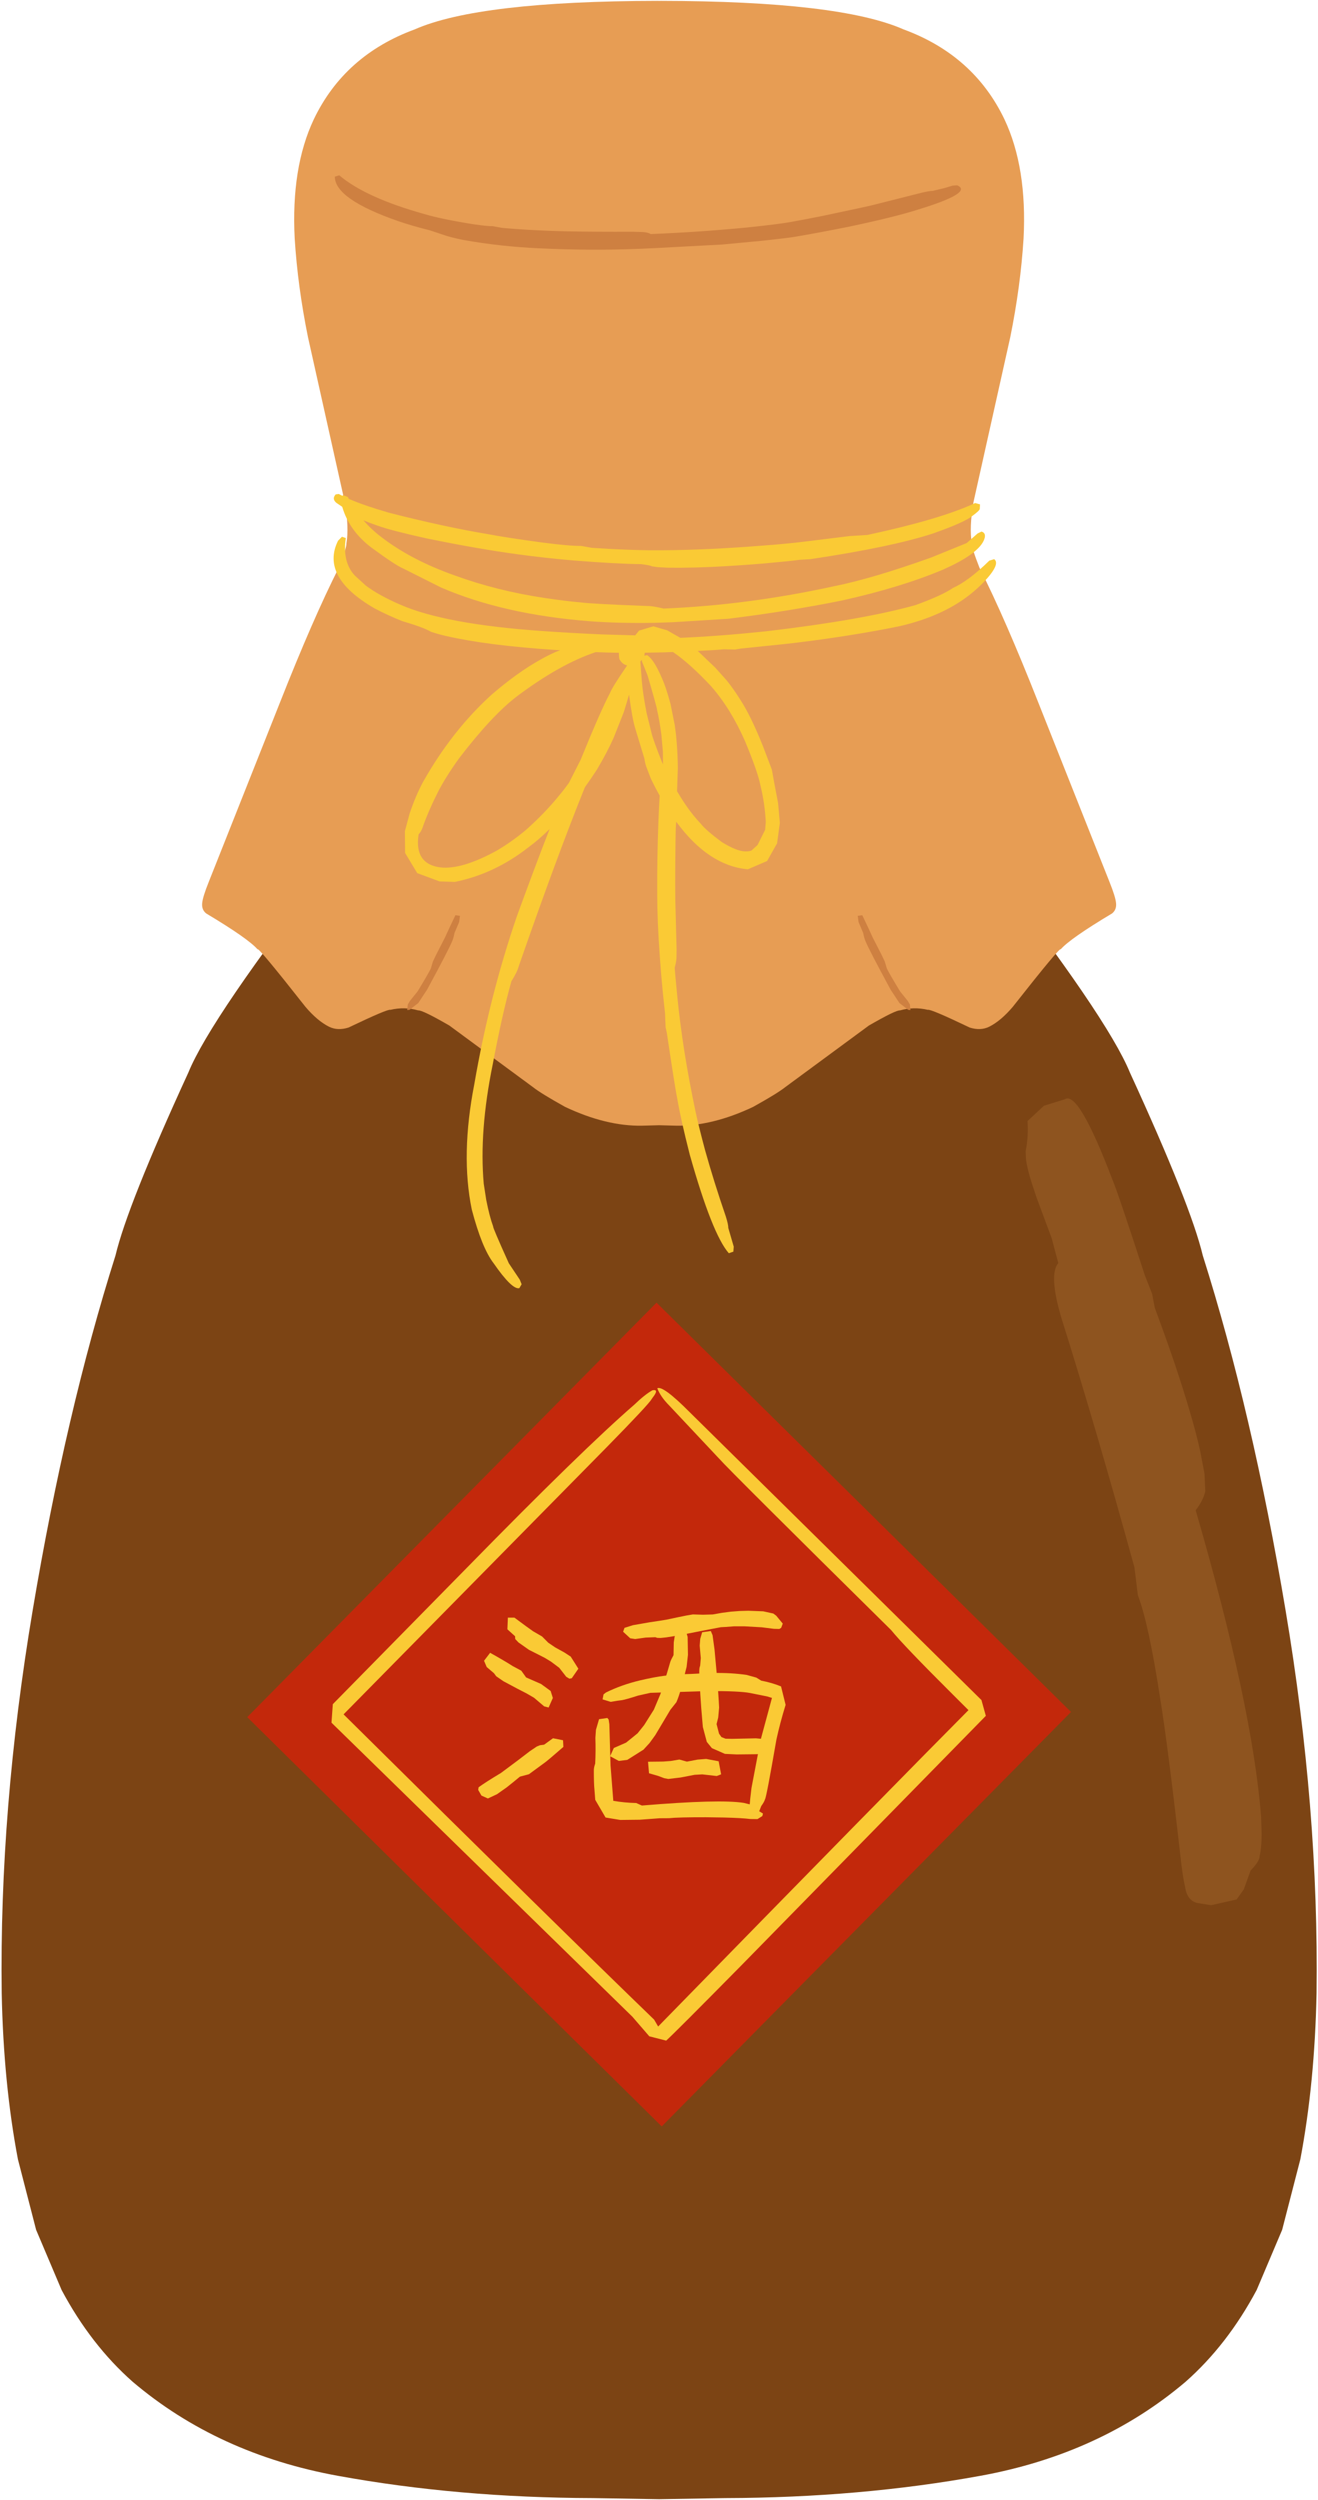 <?xml version="1.0" encoding="UTF-8"?>
<!DOCTYPE svg PUBLIC '-//W3C//DTD SVG 1.0//EN'
          'http://www.w3.org/TR/2001/REC-SVG-20010904/DTD/svg10.dtd'>
<svg height="975" preserveAspectRatio="xMidYMid meet" version="1.0" viewBox="-0.6 0.0 514.3 974.9" width="514" xmlns="http://www.w3.org/2000/svg" xmlns:xlink="http://www.w3.org/1999/xlink" zoomAndPan="magnify"
><g id="change1_1"
  ><path d="M501.054,628.055c-8.673-51.678-19.441-97.825-32.304-138.437c-3.101-13.08-12.588-36.904-28.462-71.469 c-5.806-14.211-24.578-41.771-56.317-82.679c-8.557-16.596-12.831-27.7-12.823-33.313c-1.572-3.215-2.719-19.359-3.438-48.432 c0.998-44.638,1.237-76.44,0.714-95.406c-0.399-12.334-1.451-23.802-3.159-34.401l-3.296-14.869 c-10.73-32.846-34.544-48.242-71.439-46.185c-8.382-0.193-19.706,0.678-33.931,2.601c-14.225-1.923-25.548-2.794-33.932-2.601 c-36.894-2.057-60.707,13.339-71.438,46.185l-3.294,14.869c-1.707,10.6-2.761,22.067-3.16,34.401 c-0.522,18.966-0.285,50.768,0.714,95.406c-0.721,29.072-1.867,45.216-3.439,48.432c0.01,5.613-4.264,16.717-12.823,33.313 c-31.74,40.908-50.512,68.467-56.316,82.679c-15.875,34.564-25.361,58.389-28.462,71.469 c-12.863,40.611-23.63,86.758-32.305,138.437C3.468,679.737-0.559,729.52,0.063,777.406c0.468,23.479,2.579,45.092,6.33,64.836 l7.096,27.52l9.954,23.498c7.616,14.269,16.865,26.206,27.747,35.813c22.09,18.746,48.752,30.97,79.989,36.668 c31.234,5.699,64.43,8.6,99.584,8.705l25.555,0.42v0.01l0.283-0.005l0.285,0.005v-0.01l25.553-0.42 c35.155-0.105,68.35-3.006,99.586-8.705c31.234-5.698,57.896-17.922,79.986-36.668c10.884-9.607,20.133-21.545,27.749-35.813 l9.954-23.498l7.096-27.52c3.749-19.744,5.859-41.356,6.329-64.836C513.756,729.52,509.729,679.737,501.054,628.055z" fill="#7C4414"
  /></g
  ><g id="change2_1"
  ><path d="M432.33,343.774l-27.721-69.844c-8.702-22.048-16.367-39.616-22.996-52.704 c-2.076-5.296-3.072-8.467-2.988-9.513c-0.716-4.043-0.505-9.403,0.631-16.077l14.365-64.405c2.673-13.194,4.4-26.018,5.184-38.471 c0.958-18.44-1.521-33.936-7.431-46.487c-7.973-16.702-21.116-28.418-39.43-35.149C335.281,3.788,303.733,0.08,257.301,0 l-0.702,0.018L255.898,0c-46.435,0.08-77.982,3.788-94.645,11.124c-18.313,6.73-31.455,18.447-39.428,35.149 c-5.912,12.552-8.389,28.047-7.431,46.487c0.781,12.453,2.508,25.277,5.183,38.471l14.363,64.405 c1.136,6.674,1.348,12.033,0.631,16.077c0.084,1.046-0.911,4.217-2.986,9.513c-6.629,13.088-14.294,30.655-22.996,52.704 l-27.723,69.844c-1.573,3.897-2.433,6.69-2.581,8.377c-0.148,1.688,0.375,3.005,1.571,3.951 c10.917,6.528,17.597,11.196,20.04,14.003c0.025-0.841,6.259,6.639,18.696,22.438c3.087,3.638,6.145,6.219,9.171,7.745 c2.252,1.12,4.803,1.231,7.65,0.333c10.252-4.905,15.691-7.208,16.321-6.908c3.69-0.867,7.306-0.794,10.846,0.22 c1.066-0.127,5.121,1.843,12.171,5.912l32.619,24.027c2.055,1.638,6.235,4.208,12.538,7.712c10.71,5.061,20.723,7.505,30.039,7.333 l6.65-0.175l6.649,0.175c9.318,0.172,19.331-2.272,30.04-7.333c6.304-3.503,10.483-6.074,12.538-7.712l32.619-24.027 c7.05-4.069,11.107-6.04,12.171-5.912c3.542-1.014,7.158-1.087,10.848-0.22c0.628-0.3,6.069,2.002,16.321,6.908 c2.847,0.898,5.396,0.787,7.647-0.333c3.027-1.526,6.084-4.107,9.172-7.745c12.438-15.8,18.671-23.279,18.697-22.438 c2.443-2.807,9.121-7.475,20.038-14.003c1.195-0.946,1.719-2.263,1.572-3.951C434.764,350.464,433.904,347.671,432.33,343.774z" fill="#E79D54"
  /></g
  ><g
  ><g id="change3_1"
    ><path d="M255.587,507.979l80.867,79.855l80.866,79.853c-53.235,53.91-106.471,107.821-159.706,161.733 c-53.912-53.235-107.825-106.471-161.737-159.708C149.114,615.801,202.352,561.889,255.587,507.979" fill="#C3280B"
    /></g
    ><g id="change4_7"
    ><path d="M254.1,545l-0.446,0.635c-0.685,1.285-6.523,7.535-17.518,18.755L133.468,668.624 c56.479,55.935,96.872,95.64,121.178,119.115l1.572,2.693c61.698-63.159,102.784-105.04,123.258-125.643l-1.471,2.88l-6.656-6.635 c-12.879-12.824-20.951-21.257-24.218-25.297c-41.578-41.056-63.962-63.368-67.153-66.939l-19.454-20.708 c-2.268-2.286-3.813-4.52-4.638-6.703c1.463-0.801,5.692,2.325,12.687,9.373l113.801,112.284l1.716,6.161l-95.197,97.168 c-17.429,17.678-27.277,27.532-29.541,29.564l-6.587-1.685l-6.584-7.625L128.753,671.875l0.515-7.222l52.33-53.247 c30.203-30.861,51.975-52.067,65.313-63.619c2.714-2.621,5.066-4.493,7.056-5.618C255.826,541.802,255.87,542.747,254.1,545" fill="#FACA35"
    /></g
  ></g
  ><g id="change4_9"
  ><path d="M200.127,630.876l-2.549,0.008l-0.187,4.554l3,2.714l0.054,1.079l1.271,1.333l4.091,2.88l6.124,3.104 l2.446,1.481l3.269,2.451l2.694,3.473l1.239,0.746l0.929-0.17l2.579-3.719l-2.985-4.717l-2.525-1.645l-3.541-1.951l-2.708-1.84 l-2.399-2.417l-3.477-2.017C206.127,635.315,203.685,633.533,200.127,630.876" fill="#FACA35"
  /></g
  ><g id="change4_5"
  ><path d="M190.651,644.603l-2.375,3.109l1.034,2.439l2.84,2.422l0.87,1.182l2.884,1.985 c3.842,2.069,6.875,3.667,9.101,4.791l2.778,1.615l3.959,3.362l1.741,0.443l1.643-3.717l-0.855-2.732l-3.73-2.722l-5.855-2.569 l-1.872-2.629l-3.341-1.786C197.5,648.519,194.561,646.788,190.651,644.603" fill="#FACA35"
  /></g
  ><g id="change4_2"
  ><path d="M215.186,677.949l-3.463,2.51l-1.62,0.21l-1.263,0.515l-2.749,1.86c-2.234,1.756-5.964,4.569-11.191,8.434 c-3.986,2.393-6.904,4.258-8.752,5.6l-0.15,1.043l1.266,2.195l2.512,1.137l3.574-1.677l3.769-2.658 c1.606-1.259,3.328-2.655,5.163-4.19l3.522-0.942l6.362-4.667c0.816-0.603,3.175-2.601,7.074-5.997l-0.14-2.591L215.186,677.949" fill="#FACA35"
  /></g
  ><g id="change4_8"
  ><path d="M291.412,628.195l-3.382,0.094l-3.51,0.27l-3.431,0.449l-3.565,0.636l-3.828,0.104l-3.929-0.118 l-2.463,0.417c-1.587,0.306-4.227,0.854-7.922,1.64c-1.604,0.274-3.751,0.606-6.439,0.997l-6.548,1.145l-3.313,1.044l-0.535,1.508 l2.768,2.557l1.941,0.296l4.054-0.567l3.813-0.148l0.75,0.256l1.302,0.04l2.155-0.222l3.442-0.542l4.249-0.791 c3.125-0.635,7.675-1.515,13.653-2.643c0.86-0.025,2.562-0.138,5.104-0.342l4.237,0.001l6.653,0.379l4.736,0.596l2.114,0.054 l0.717-0.465l0.611-1.634l-2.561-3.087l-1.123-0.837l-3.929-0.864L291.412,628.195" fill="#FACA35"
  /></g
  ><g id="change4_11"
  ><path d="M266.969,635.791l-3.083,0.163l-1.217,2.261l-0.358,2.329l-0.091,4.979 c-0.653,1.171-1.072,2.035-1.254,2.591c-1.788,6.178-3.084,10.398-3.887,12.663l-2.532,6.008l-3.771,6l-2.581,3.232l-4.483,3.638 l-4.788,2.089l-1.453,3.221l3.397,1.832l3.286-0.399l6.34-3.999l2.363-2.577l2.248-3.104l5.897-9.897l2.328-2.926 c0.633-1.417,1.298-3.372,1.997-5.858l2.001-7.962l0.521-4.673l-0.121-6.986L266.969,635.791" fill="#FACA35"
  /></g
  ><g id="change4_3"
  ><path d="M276.765,636.104l-3.371,0.485l-0.754,2.556l-0.209,2.653l0.424,4.872l-0.237,2.894l-0.254,0.862 c-0.118,0.704-0.134,1.832-0.047,3.387l0.35,6.99c0.165,2.993,0.495,7.242,0.99,12.747l1.549,5.828l1.99,2.439l5.078,2.229 l4.587,0.217l7.713-0.086l4.525-0.316l1.453-0.279l0.485-0.503l0.394-1.032l-2.833-3.092l-1.215-0.704l-2.992-0.276l-9.326,0.202 l-2.571-0.057l-1.579-0.631l-0.938-1.321l-0.966-3.746l0.645-2.572l0.347-3.875c-0.162-3.449-0.483-7.986-0.965-13.612l-0.825-9.05 l-0.763-5.584L276.765,636.104" fill="#FACA35"
  /></g
  ><g id="change4_1"
  ><path d="M277.631,652.487l-3.939,0.113c-3.303,0.222-6.342,0.345-9.116,0.369l-5.894,0.594 c-2.569,0.32-5.708,0.911-9.417,1.776c-4.968,1.19-9.441,2.778-13.419,4.761l-0.936,0.728l-0.377,1.951l3.145,0.971 c2.098-0.367,3.574-0.589,4.428-0.667c1.012-0.172,3.136-0.774,6.377-1.807l4.727-1.049l22.511-0.692 c8.103-0.027,13.553,0.224,16.354,0.753l6.665,1.338l1.892,0.578l-4.426,16.39l-3.562,18.748c-0.818,6.514-1.017,9.714-0.598,9.6 l0.294,0.424l2.858,0.228l1.254-3.193c0.812-1.111,1.298-1.997,1.463-2.651c0.313-0.197,1.8-7.967,4.458-23.311 c0.933-4.293,2.128-8.799,3.583-13.52l-1.778-7.199c-2.369-0.966-4.947-1.717-7.733-2.252l-1.916-1.19l-3.777-1.042 C286.735,652.648,282.362,652.399,277.631,652.487" fill="#FACA35"
  /></g
  ><g id="change4_6"
  ><path d="M236.399,670.037l-3.241,0.47l-1.214,4.15l-0.22,3.133c0.114,3.405,0.091,6.757-0.071,10.053 c-0.394,1.093-0.572,2.042-0.532,2.849c-0.005,3.176,0.074,5.618,0.241,7.328l0.308,3.956l4.026,6.904l5.721,0.949l7.654-0.088 l7.732-0.575l3.69-0.023l2.098-0.169c1.991-0.098,4.643-0.161,7.956-0.191c1.972-0.041,5.768-0.009,11.389,0.096 c4.648,0.118,8.077,0.316,10.289,0.593l2.751,0.033l1.904-1.202l0.244-0.978l-2.655-1.588c-1.308-1.205-2.114-1.861-2.416-1.968 l-2.443-0.601c-6.249-0.995-19.494-0.65-39.739,1.037l-2.206-0.981c-3.075-0.069-6.06-0.354-8.951-0.854l-1.076-13.803 l-0.459-16.075l-0.281-1.849L236.399,670.037" fill="#FACA35"
  /></g
  ><g id="change4_10"
  ><path d="M274.948,686.019l-3.374,0.265l-4.131,0.79l-2.953-0.82l-3.38,0.57l-2.917,0.221l-5.921,0.071l0.384,4.497 l3.564,1.029l2.396,0.905l1.559,0.286l4.771-0.565l5.495-1.054l2.995-0.17l5.651,0.64l1.7-0.657l-0.961-5.092L274.948,686.019" fill="#FACA35"
  /></g
  ><g fill="#FACA35" id="change4_4"
  ><path d="M130.615,195.846l2.322,1.584c1.83,6.236,5.618,11.532,11.363,15.886 c6.263,4.609,10.427,7.348,12.495,8.217l14.729,7.397c16.277,7.021,35.61,11.403,57.998,13.149 c7.446,0.564,15.848,0.771,25.205,0.62l7.237-0.238l21.602-1.348c15.523-1.921,30.245-4.282,44.164-7.082 c15.418-3.411,28.661-7.454,39.727-12.129c8.707-3.865,13.946-7.565,15.717-11.101c0.963-1.993,0.709-3.235-0.766-3.723 l-1.546,0.753l-4.254,3.743l-13.94,5.676c-15.264,5.448-27.807,9.157-37.628,11.128c-22.568,4.941-44.801,7.859-66.698,8.755 c-2.8-0.69-4.919-1.023-6.357-0.999c-14.393-0.548-22.958-1.008-25.701-1.379c-4.171-0.358-8.939-0.939-14.302-1.745 c-12.489-1.872-24.181-4.798-35.078-8.781c-11.339-4-20.89-8.987-28.652-14.959c-2.646-2.008-4.99-4.206-7.052-6.577 c1.332,0.572,3.167,1.264,5.535,2.084c3.521,1.274,9.902,2.935,19.146,4.982c13.73,2.805,25.663,4.879,35.797,6.226 c6.878,0.94,14,1.729,21.361,2.367c11.367,0.896,20.189,1.375,26.469,1.437c2.566,0.316,3.986,0.603,4.259,0.86l2.338,0.328 l4.015,0.208c7.097,0.08,14.482-0.111,22.157-0.573c4.17-0.229,9.182-0.583,15.037-1.062c7.505-0.667,12.183-1.148,14.033-1.441 l4.289-0.256c21.301-3.184,37.312-6.548,48.036-10.09c8.155-2.885,13.228-5.163,15.221-6.833c1.937-1.413,2.883-2.332,2.839-2.753 l0.086-1.702l-1.889-0.522c-9.007,4.219-23.033,8.372-42.083,12.458l-6.961,0.433c-14.969,1.874-22.604,2.792-22.903,2.757 c-3.971,0.424-9.119,0.856-15.444,1.299c-14.308,1.059-27.467,1.555-39.477,1.487c-4.584-0.061-9.473-0.219-14.666-0.473 l-8.039-0.48l-4.227-0.758c-2.86,0.058-7.954-0.388-15.284-1.337c-9.175-1.243-16.138-2.317-20.888-3.223 c-11.404-1.893-24.337-4.689-38.8-8.388c-6.57-1.906-11.771-3.704-15.642-5.397c-0.088-0.168-0.186-0.331-0.27-0.501 c0.251-0.12-0.433-0.437-2.05-0.95l-0.157,0.293c-0.501-0.253-0.981-0.505-1.417-0.753l-1.204,0.149 C129.344,193.715,129.411,194.807,130.615,195.846z"
    /><path d="M387.343,217.857l-1.906,0.578c-5.354,5.272-10.107,8.837-14.259,10.697 c-2.641,1.849-7.482,4.065-14.526,6.649c-14.055,3.91-33.524,7.319-58.404,10.23c-12.489,1.3-23.602,2.143-33.381,2.542 l-5.151-2.94l-5.367-1.549l-5.574,1.67l-1.505,1.855l-13.11-0.373c-8.633-0.391-16.303-0.826-23.006-1.306 c-25.4-1.754-43.933-5.193-55.599-10.317c-5.505-2.375-9.975-4.848-13.409-7.419l-4.279-3.913 c-3.281-3.487-4.453-8.368-3.519-14.643l-1.512-0.513l-1.53,1.565c-4.646,9.371,0.066,18.146,14.134,26.324 c3.527,1.876,7.161,3.552,10.902,5.028c5.606,1.656,9.345,3.046,11.217,4.168c2.035,0.672,3.948,1.209,5.739,1.614 c10.828,2.496,25.132,4.326,42.915,5.489c0.613,0.041,1.188,0.074,1.788,0.112c-0.598,0.22-1.17,0.437-1.788,0.658 c-2.251,1.024-4.193,2.007-5.83,2.95c-5.85,3.216-12.155,7.72-18.914,13.512c-10.416,9.381-19.436,20.843-27.058,34.386 c-1.924,3.611-3.643,7.674-5.162,12.189l-1.855,6.93l0.081,8.467l4.737,7.877l8.715,3.232l5.968,0.193 c10.284-2.087,19.816-6.56,28.597-13.417c2.806-2.057,5.596-4.485,8.374-7.204c-3.556,9.088-7.796,20.377-12.73,33.898 c-7.16,20.82-12.715,42.722-16.666,65.707c-3.581,18.385-3.905,34.677-0.971,48.877c2.618,9.969,5.444,16.934,8.478,20.89 c4.85,7.001,8.208,10.259,10.076,9.769l0.896-1.517l-0.714-1.774l-4.296-6.434c-4.288-9.521-6.315-14.282-6.079-14.281 c-0.964-2.631-1.87-6.089-2.717-10.378l-0.981-6.36c-1.21-13.66-0.049-29.147,3.484-46.465c2.485-13.201,4.921-24.055,7.308-32.56 c1.475-2.303,2.434-4.263,2.878-5.879c9.874-28.391,18.407-51.495,25.6-69.313c0.074-0.186,0.152-0.363,0.226-0.549 c1.557-2.18,3.113-4.429,4.662-6.825c2.757-4.642,4.956-8.837,6.594-12.586l3.904-9.862c0.799-2.547,1.476-4.812,2.042-6.83 c0.852,6.421,1.67,10.87,2.454,13.318l3.554,11.701c0.109,0.921,0.335,1.929,0.68,3.025l1.88,4.891 c1.108,2.287,2.239,4.435,3.386,6.5c-0.177,2.776-0.337,5.952-0.473,9.604c-0.375,9.752-0.537,19.33-0.486,28.733 c0.006,7.084,0.34,15.168,1,24.253c0.317,4.675,0.719,9.495,1.207,14.46l0.847,7.88l0.215,5.402l0.486,2.243 c2.155,14.537,3.545,23.274,4.168,26.21c0.788,4.73,2.375,11.811,4.757,21.238c5.841,20.737,10.925,33.577,15.252,38.517 l1.788-0.606l0.144-1.948l-2.128-7.291c0.02-0.858-0.303-2.356-0.97-4.493c-3.15-9.187-5.852-17.83-8.109-25.934 c-1.774-6.67-2.984-11.555-3.629-14.654c-3.433-16.166-5.836-31.338-7.213-45.512c-0.586-6.017-0.919-9.675-1-10.975 c0.374-1.298,0.606-2.535,0.697-3.713l0.049-3.393l-0.5-19.281c-0.049-3.804-0.054-8.542-0.013-14.217 c0.065-7.022,0.128-11.691,0.19-14.006l0.17-2.357c8.391,11.45,17.705,17.659,27.957,18.574l7.506-3.227l3.906-6.911l1.072-7.989 l-0.685-7.712c-1.236-6.394-2.045-10.736-2.424-13.026L297.18,291c-3.192-8.024-6.185-14.159-8.978-18.408 c-1.67-2.676-3.427-5.163-5.271-7.461l-4.397-4.91l-6.774-6.472l-0.096-0.076c4.983-0.239,8.391-0.455,10.195-0.649l4.384,0.1 l2.273-0.387c13.487-1.35,21.568-2.22,24.24-2.613c5.727-0.71,11.582-1.538,17.565-2.483c8.249-1.325,15.053-2.557,20.417-3.697 c5.356-1.266,10.127-2.827,14.308-4.681c7.063-3.053,13.117-7.183,18.161-12.39C387.71,222.137,389.088,219.131,387.343,217.857z M204.607,323.539c-3.645,3.039-7.383,5.691-11.218,7.961c-9.138,5.044-16.511,7.257-22.119,6.64 c-6.87-0.876-9.712-5.178-8.523-12.905c0.626-0.642,1.138-1.506,1.532-2.591c1.442-4.185,3.446-8.827,6.011-13.924 c1.948-3.816,4.699-8.207,8.256-13.172c8.614-11.246,16.189-19.342,22.73-24.288c11.165-8.355,21.344-14.044,30.561-17.124 c3.332,0.132,6.345,0.211,9.062,0.242c-0.024,1.736,0.151,2.761,0.545,3c0.592,1.002,1.475,1.648,2.643,1.936l-0.133,0.252 c-3.801,5.554-5.983,9.062-6.501,10.472c-2.505,4.74-6.331,13.442-11.479,26.109l-4.572,9.008 c-1.308,1.811-2.618,3.504-3.926,5.047C213.866,314.658,209.577,319.103,204.607,323.539z M251.722,277.926 c-1.03-5.355-1.657-9.554-1.88-12.595l-0.572-7.545l0.629-0.688l-0.025,0.63l2.197,5.433c2.567,8.769,3.803,13.25,3.707,13.443 c0.609,2.563,1.175,5.816,1.702,9.758l0.586,6.642l0.037,4.898c-0.108-0.235-0.222-0.457-0.329-0.694 c-2.559-6.466-3.962-10.4-4.208-11.801L251.722,277.926z M276.908,267.48c5.085,5.798,9.496,12.943,13.23,21.434 c3.306,7.959,5.298,13.673,5.973,17.143c1.156,4.676,1.855,9.446,2.101,14.311l-0.234,3.071l-2.966,5.943l-2.343,2.134 c-0.556,0.28-1.421,0.402-2.594,0.368c-2.171-0.059-5.195-1.281-9.069-3.665c-4.141-3.103-6.806-5.419-7.995-6.947 c-2.239-2.369-4.23-4.844-5.971-7.421c-1.193-1.732-2.33-3.555-3.439-5.42l0.305-9.163c-0.093-6.423-0.505-12.027-1.236-16.812 l-1.628-8.107c-1.155-4.39-2.375-7.978-3.661-10.764c-1.978-4.494-3.8-7.248-5.461-8.262l-1.083,0.196l0.148-1.162 c2.486-0.027,5.028-0.071,7.66-0.139c1.167-0.044,2.276-0.087,3.36-0.129C266.41,257.086,271.374,261.539,276.908,267.48z"
  /></g
  ><g id="change5_1"
  ><path d="M414.884,428.619l-8.109,2.51l-6.419,5.973c0.265,4.175,0.019,8.103-0.735,11.781l0.14,3.179 c0.286,2.336,1.025,5.39,2.221,9.159l1.947,5.877l5.858,15.747l2.576,9.691c-2.514,2.966-2.148,9.981,1.098,21.045 c9.222,29.347,18.758,61.909,28.611,97.683l1.332,10.857c2.804,7.286,5.694,20.632,8.673,40.041 c2.054,12.508,4.826,34.201,8.319,65.082c0.497,3.872,0.979,6.786,1.442,8.74c0.509,3.458,2.063,5.534,4.662,6.228l5.484,0.882 l9.959-2.244l2.793-3.914l2.667-7.394c2.398-2.447,3.566-4.323,3.505-5.626c0.496-1.858,0.763-4.708,0.801-8.548l-0.217-6.877 c-2.258-28.75-10.764-68.589-25.522-119.513c1.989-2.584,3.24-5.065,3.75-7.442l-0.317-6.858l-1.595-8.363 c-1.461-6.931-4.119-16.373-7.979-28.329c-2.489-7.754-5.763-17.084-9.817-27.989l-1.041-5.456l-2.842-7.246 c-7.082-21.769-11.271-34.135-12.57-37.101C424.645,436.698,418.419,426.173,414.884,428.619" fill="#8E541F"
  /></g
  ><g fill="#CE8041" id="change6_1"
  ><path d="M372.924,71.976l-1.729,0.102l-3.26,0.974l-4.583,1.106c-0.807-0.005-2.172,0.214-4.094,0.656 l-17.887,4.521c-1.717,0.488-8.651,2.002-20.802,4.544c-4.022,0.813-8.296,1.63-12.821,2.451 c-2.707,0.502-8.343,1.207-16.908,2.113c-12.624,1.215-25.142,2.067-37.554,2.554c-0.653-0.442-1.685-0.704-3.098-0.784 l-3.704-0.116c-10.068,0.041-18.577-0.012-25.522-0.159c-4.512-0.077-9.796-0.284-15.853-0.621 c-3.093-0.181-6.286-0.417-9.585-0.705l-4.093-0.726c-0.872,0.093-3.288-0.143-7.25-0.706c-8.398-1.34-14.816-2.676-19.253-4.008 c-15.21-4.243-26.262-9.277-33.155-15.103l-1.712,0.534c-0.015,5.845,8.283,11.647,24.892,17.405 c3.444,1.182,7.525,2.367,12.242,3.553l6.83,2.27c2.485,0.678,4.623,1.181,6.419,1.506c9.434,1.684,19.205,2.759,29.311,3.225 c13.439,0.634,26.255,0.706,38.45,0.217l6.671-0.289l26.319-1.408l15.936-1.496c7.063-0.769,11.232-1.282,12.506-1.54 c5.341-0.881,12.237-2.165,20.688-3.851c12.099-2.545,21.203-4.795,27.31-6.751C372.084,77.03,377.182,73.875,372.924,71.976z"
    /><path d="M353.657,390.291l-3.039-3.785c-2.619-4.299-4.336-7.263-5.151-8.891l-0.82-2.762l-1.341-2.804 l-3.365-6.562c-0.917-2.058-2.276-4.957-4.076-8.699l-1.77,0.247l0.327,2.433l1.806,4.272c0.238,1.248,0.517,2.262,0.837,3.042 c0.938,2.306,4.227,8.667,9.872,19.083l3.441,5.214l3.374,2.614l0.93,0.118l-0.236-2.167L353.657,390.291z"
    /><path d="M173.038,365.486l-3.367,6.562l-1.34,2.804l-0.82,2.762c-0.816,1.628-2.534,4.592-5.153,8.891l-3.039,3.785 l-0.788,1.352l-0.234,2.167l0.928-0.118l3.374-2.614l3.442-5.214c5.643-10.416,8.934-16.776,9.87-19.083 c0.322-0.78,0.6-1.794,0.837-3.042l1.808-4.272l0.326-2.433l-1.769-0.247C175.312,360.529,173.954,363.429,173.038,365.486z"
  /></g
></svg
>
